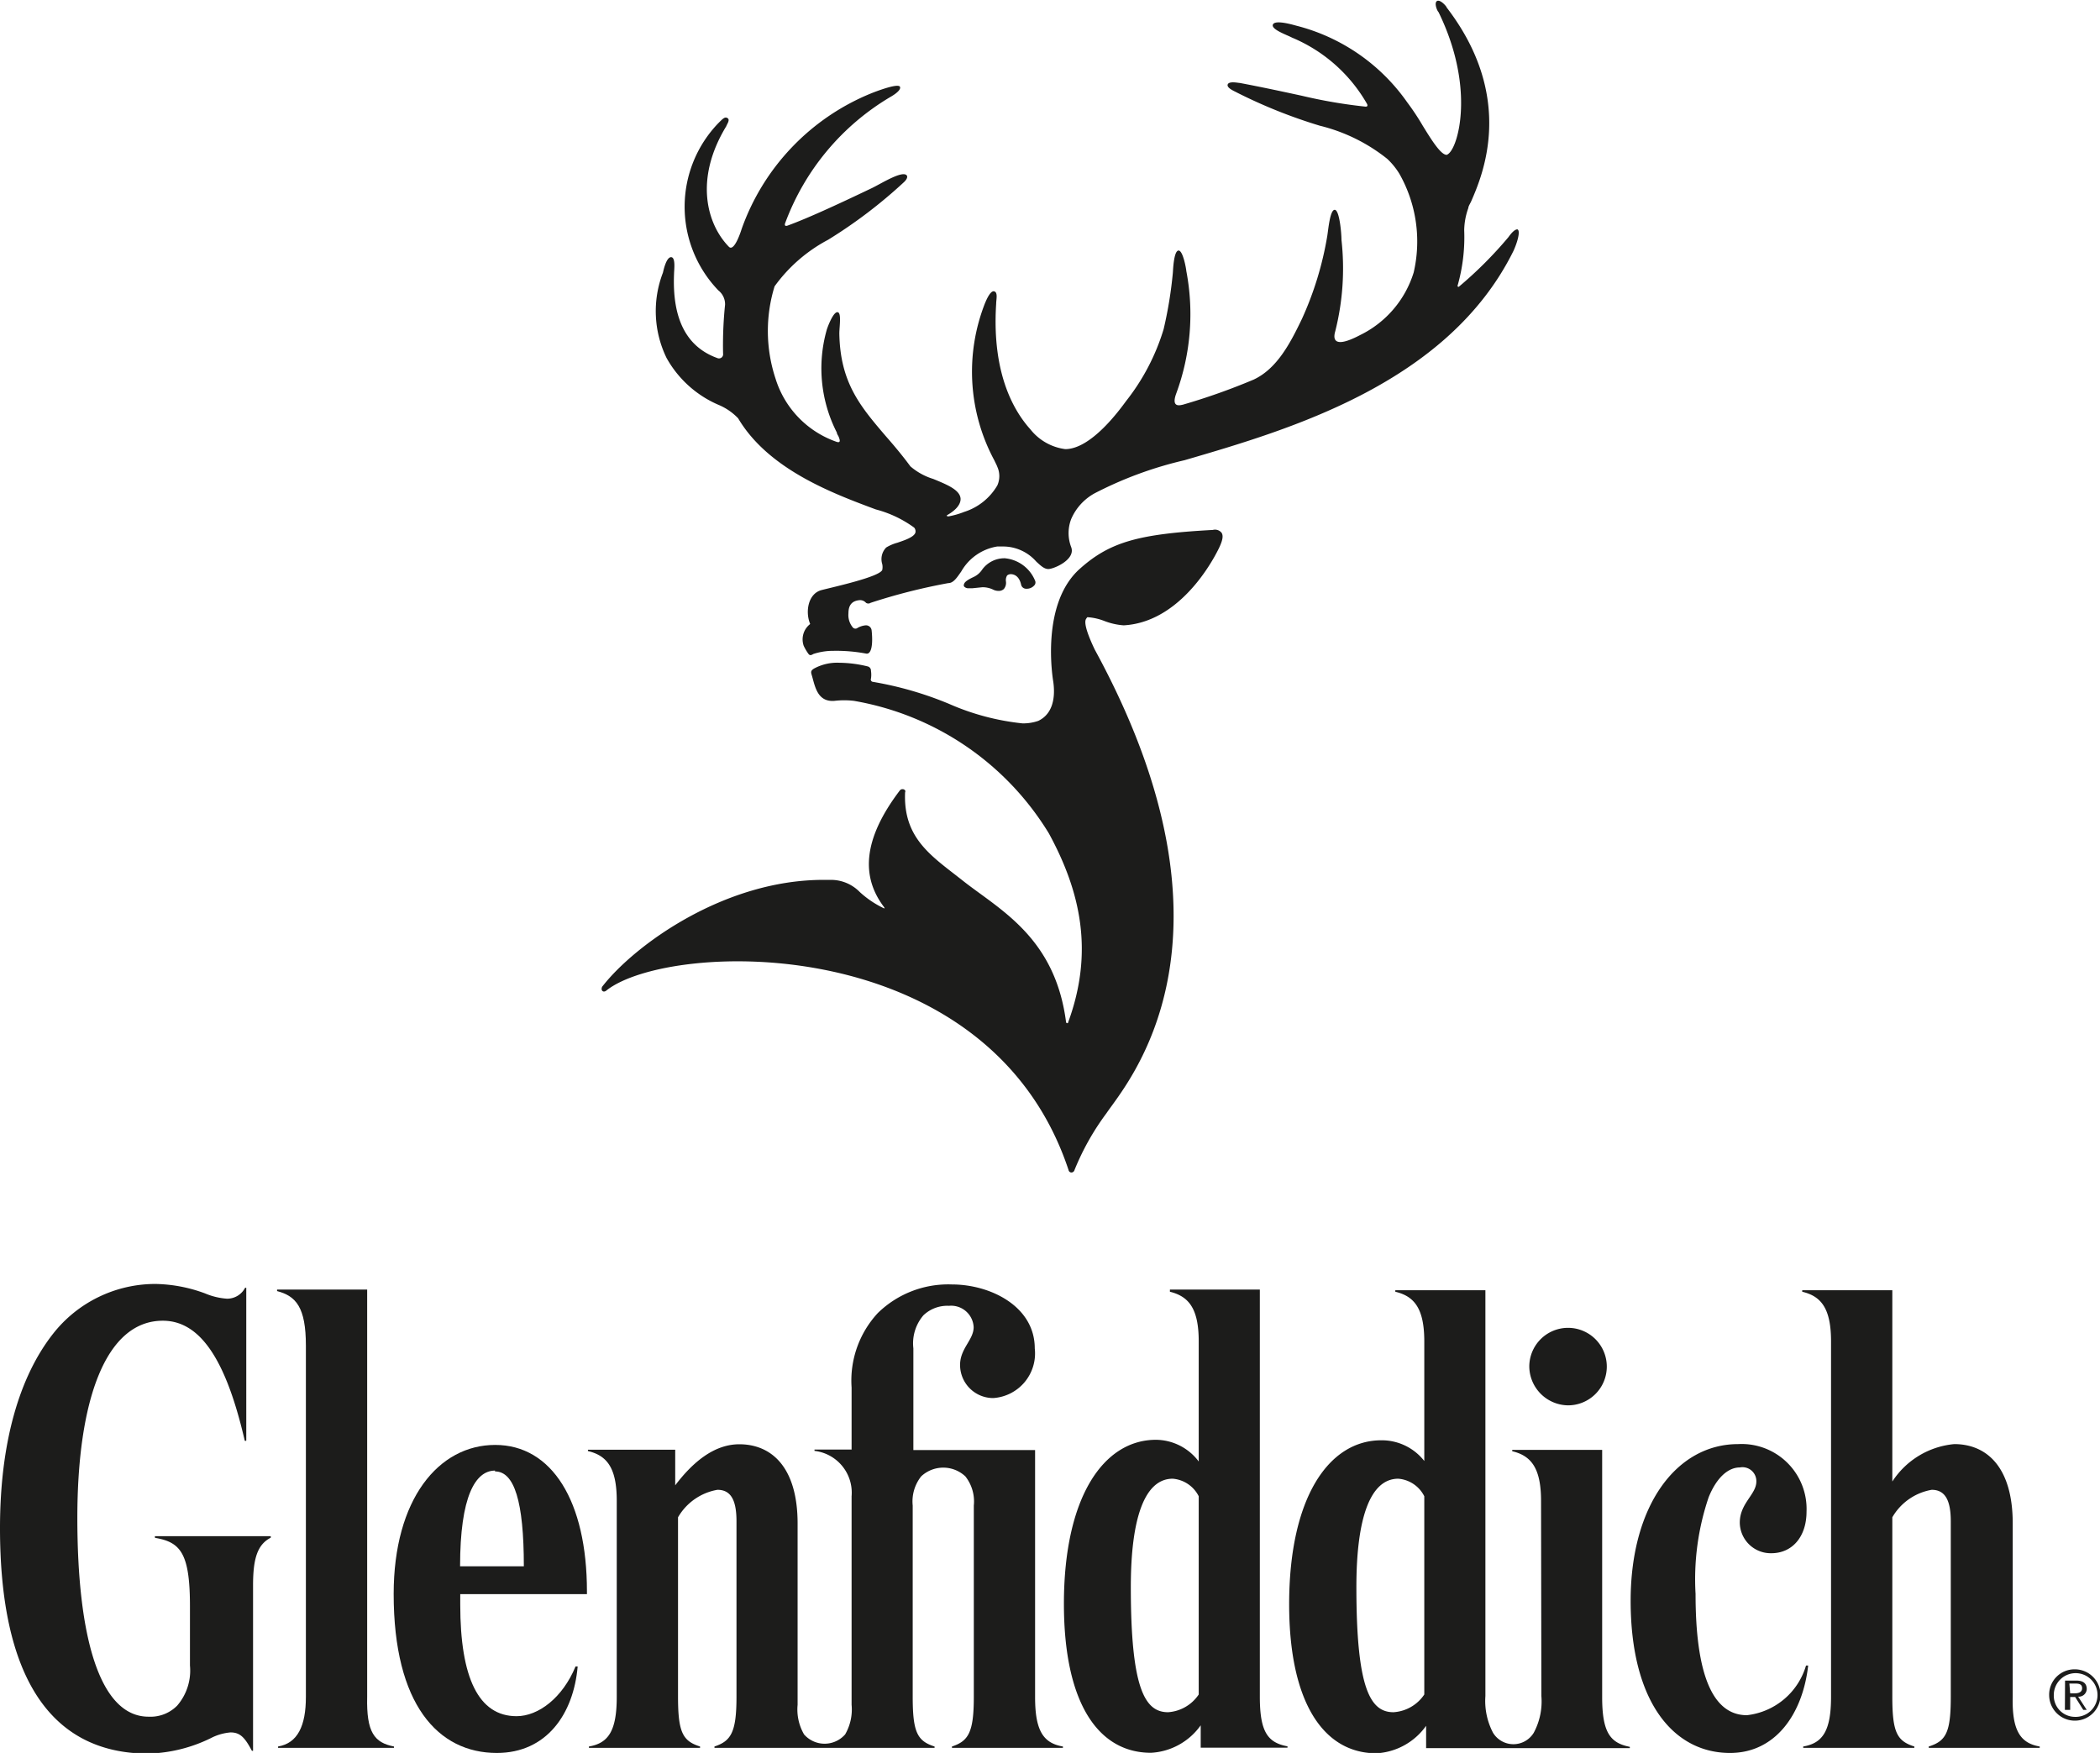 <svg xmlns="http://www.w3.org/2000/svg" viewBox="0 0 126.8 105.85"><defs><style>.cls-1{fill:#1c1c1b;}</style></defs><title>Asset 7</title><g id="Layer_2" data-name="Layer 2"><g id="Layer_1-2" data-name="Layer 1"><path class="cls-1" d="M73.23,32c-4.43.24-6.19.71-8,2.32C62.8,36.44,63.57,41,63.6,41.18c.16,1.19-.17,2-.91,2.35a2.79,2.79,0,0,1-.95.15A14.8,14.8,0,0,1,57.3,42.5a21.08,21.08,0,0,0-4.61-1.33.14.14,0,0,1-.1-.19,1.55,1.55,0,0,0,0-.47.26.26,0,0,0-.2-.27,7.41,7.41,0,0,0-1.7-.22,2.93,2.93,0,0,0-1.52.34c-.21.12-.21.21-.17.36.2.62.3,1.69,1.39,1.6a5,5,0,0,1,1.17,0,17.2,17.2,0,0,1,11.77,8c1.93,3.54,2.72,7.17,1.17,11.4,0,.09-.12.08-.13,0-.66-5.12-4-6.78-6.22-8.53-1.84-1.46-3.62-2.52-3.5-5.34a.15.15,0,0,0,0-.13.21.21,0,0,0-.31,0c-2.28,3-2.34,5.26-.94,7.08,0,0,0,.08,0,.06a5.89,5.89,0,0,1-1.49-1,2.43,2.43,0,0,0-1.76-.73h-.43c-6,0-11.38,3.93-13.32,6.4a.26.26,0,0,0-.06.26c.05.1.17.12.3,0,3.86-3,23.06-3.65,27.88,10.86a.18.18,0,0,0,.18.15.2.2,0,0,0,.18-.15,15.37,15.37,0,0,1,1.93-3.43c1.18-1.76,8.91-10.36-.71-28-.6-1.26-.62-1.7-.52-1.85s.07-.09.22-.09a3.46,3.46,0,0,1,.89.22,4,4,0,0,0,1.16.26c3.78-.21,5.81-4.77,5.82-4.81.17-.39.19-.62.09-.78A.51.51,0,0,0,73.23,32Z"/><path class="cls-1" d="M91.62,13.85c-.12,0-.29.12-.54.47a24.26,24.26,0,0,1-3,3s-.09,0-.07-.07a10.67,10.67,0,0,0,.4-3.35,4.1,4.1,0,0,1,.25-1.34c0-.1.09-.23.17-.4.68-1.56,2.71-6.25-1.48-11.71,0-.06-.39-.5-.58-.39s0,.59.09.67c1.89,3.87,1.42,7,.91,8.1-.2.44-.38.51-.42.52h0c-.36,0-.94-.94-1.45-1.77a14.79,14.79,0,0,0-.93-1.4,11.69,11.69,0,0,0-6.7-4.63c-.22-.06-1.28-.37-1.41-.07s.88.64,1.15.79a9.38,9.38,0,0,1,4.53,4s.1.17-.08.17a30.32,30.32,0,0,1-3.86-.66c-1.11-.24-2.36-.51-3.73-.77-.1,0-.66-.13-.74.09s.46.43.56.49a30.94,30.94,0,0,0,5,2,10.52,10.52,0,0,1,4.07,2,4.28,4.28,0,0,1,.74.91,8.29,8.29,0,0,1,.86,5.95,6.26,6.26,0,0,1-3.23,3.78c-1.9,1-1.55-.06-1.5-.25A15.53,15.53,0,0,0,81,14.49c0-.4-.12-1.82-.41-1.82s-.39,1.24-.45,1.59a19.92,19.92,0,0,1-1.53,5c-.7,1.46-1.5,3-2.91,3.66a38.78,38.78,0,0,1-4.29,1.52c-.07,0-.74.26-.38-.7a13.86,13.86,0,0,0,.6-7.38c0-.09-.2-1.27-.48-1.23s-.32,1.2-.33,1.32a25,25,0,0,1-.56,3.43A13.13,13.13,0,0,1,68,24.21c-.37.5-2.1,2.91-3.68,2.91a3.21,3.21,0,0,1-2.1-1.19c-.9-1-2.35-3.23-2.07-7.59,0-.25.12-.7-.13-.75s-.52.67-.55.73a11.3,11.3,0,0,0,.57,9.48c.08.17.15.3.18.39a1.37,1.37,0,0,1,0,1.12,3.56,3.56,0,0,1-2,1.6,5,5,0,0,1-.94.27c-.15,0-.12-.06-.08-.08.58-.33.82-.69.8-1-.05-.53-.83-.84-1.65-1.18a3.83,3.83,0,0,1-1.38-.76c-.5-.68-1-1.27-1.49-1.83-1.53-1.79-2.75-3.22-2.8-6.19,0-.42.15-1.29-.12-1.29s-.63,1-.65,1.1a8.52,8.52,0,0,0,.62,6.17c0,.09.09.19.12.28s.18.41-.19.26a5.88,5.88,0,0,1-3.63-3.79,9.16,9.16,0,0,1-.06-5.58A9.4,9.4,0,0,1,50,14.48,29.41,29.41,0,0,0,54.58,11c.14-.13.26-.31.16-.42-.29-.29-1.59.54-2.1.78-2.26,1.08-3.93,1.84-5.08,2.26-.22.08-.17-.11-.15-.15a14.84,14.84,0,0,1,6.36-7.62s.68-.37.57-.61-1.53.31-1.77.41a13.83,13.83,0,0,0-7.79,8.18s-.43,1.42-.77,1.07c-1.31-1.34-2.12-4.06-.15-7.29,0-.06.24-.36.08-.47s-.27,0-.56.29a7.28,7.28,0,0,0,0,10.11,1.06,1.06,0,0,1,.4.86,23.75,23.75,0,0,0-.12,2.95.25.25,0,0,1-.35.27c-1.83-.66-2.73-2.32-2.61-5.09,0-.22.11-1-.18-1s-.46.8-.49.93a6.46,6.46,0,0,0,.22,5.16,6.54,6.54,0,0,0,3.12,2.82,3.49,3.49,0,0,1,1.2.82c1.83,3.09,5.73,4.54,8.31,5.5a6.9,6.9,0,0,1,2.32,1.1.35.35,0,0,1,.07.31c-.1.27-.64.45-1.08.6a2.6,2.6,0,0,0-.68.29,1,1,0,0,0-.24,1,.85.85,0,0,1,0,.36c-.2.42-2.84,1-3.66,1.21s-1,1.32-.69,2.05h0A1.17,1.17,0,0,0,48.53,39a3,3,0,0,0,.29.49c.07.09.15.09.29,0a3.83,3.83,0,0,1,1.21-.19,9.78,9.78,0,0,1,2,.17.2.2,0,0,0,.17-.07c.27-.29.14-1.32.14-1.33a.34.34,0,0,0-.36-.31,1.19,1.19,0,0,0-.53.18.21.21,0,0,1-.26-.07,1.17,1.17,0,0,1-.25-.84c0-.51.23-.75.67-.79a.47.47,0,0,1,.39.16.25.25,0,0,0,.28,0,35.74,35.74,0,0,1,4.69-1.19c.31,0,.52-.33.78-.7A3.06,3.06,0,0,1,60.21,33l.43,0a2.67,2.67,0,0,1,1.93.91c.27.25.48.45.73.45h0c.33,0,1.66-.57,1.38-1.32a2.37,2.37,0,0,1,0-1.7,3.23,3.23,0,0,1,1.41-1.55,23.11,23.11,0,0,1,5.43-2c6.34-1.85,15.9-4.64,19.86-12.63C91.63,14.62,91.82,13.92,91.62,13.85Z"/><path class="cls-1" d="M62.51,35.09a2.19,2.19,0,0,0-1.84-1.38,1.66,1.66,0,0,0-1.37.69,1.25,1.25,0,0,1-.49.43c-.28.13-.56.28-.6.44a.16.16,0,0,0,0,.14.34.34,0,0,0,.29.11l.22,0,.59-.06a1.44,1.44,0,0,1,.67.15.71.71,0,0,0,.31.07.44.44,0,0,0,.32-.11.58.58,0,0,0,.13-.46.55.55,0,0,1,.07-.36.34.34,0,0,1,.22-.08c.18,0,.51.09.63.65a.31.31,0,0,0,.32.23.6.6,0,0,0,.46-.19A.26.26,0,0,0,62.51,35.09Z"/><path class="cls-1" d="M125.27,100.8a1.55,1.55,0,1,1-1.54,1.55A1.53,1.53,0,0,1,125.27,100.8Zm0,2.87a1.32,1.32,0,1,0-1.26-1.32A1.28,1.28,0,0,0,125.27,103.67Zm-.59-.42H125v-.78h.3l.49.78H126l-.52-.8A.48.48,0,0,0,126,102c0-.35-.21-.52-.64-.52h-.67Zm.27-1.59h.39c.27,0,.38.09.38.28s-.13.31-.46.31H125Z"/><path class="cls-1" d="M9.35,92.76h7v.09c-.79.41-1.07,1.22-1.07,2.87v10h-.07c-.42-.79-.7-1.11-1.29-1.11a3.13,3.13,0,0,0-1.2.35,9.1,9.1,0,0,1-3.83.93C3,105.85,0,101.18,0,92.27c0-5.07,1.13-9.1,3.21-11.74a7.85,7.85,0,0,1,6.17-3,9,9,0,0,1,3,.57,4.1,4.1,0,0,0,1.33.32,1.22,1.22,0,0,0,1.09-.66h.07V87h-.09c-1.08-4.67-2.59-7.25-4.95-7.25-3.45,0-5.16,4.8-5.16,11.91s1.32,12,4.3,12a2.26,2.26,0,0,0,1.73-.67,3.24,3.24,0,0,0,.77-2.42V97c0-3.22-.57-3.88-2.11-4.14Z"/><path class="cls-1" d="M23.79,105.46v.08h-7v-.08c1.18-.2,1.68-1.24,1.68-3V81.26c0-2.33-.6-3-1.74-3.3v-.09h5.44v24.59C22.12,104.6,22.6,105.23,23.79,105.46Z"/><path class="cls-1" d="M76.07,102.46V77.87H70.64V78c1.13.28,1.74,1,1.74,3v7.25a3.26,3.26,0,0,0-2.58-1.31c-3.16,0-5.56,3.45-5.56,9.9,0,6.06,2.11,9,5.26,9a3.94,3.94,0,0,0,3-1.66v1.35h5.24v-.08C76.56,105.23,76.07,104.6,76.07,102.46Zm-3.69-.14a2.42,2.42,0,0,1-1.85,1.07c-1.39,0-2.25-1.39-2.25-7.56,0-4.15.83-6.54,2.53-6.54a1.93,1.93,0,0,1,1.57,1.06Z"/><path class="cls-1" d="M92.34,82.52a2.34,2.34,0,1,1,2.34,2.34A2.37,2.37,0,0,1,92.34,82.52Zm.71,8.11c0-2-.61-2.73-1.74-3v-.08h5.43v14.93c0,2.14.49,2.77,1.67,3v.08H86.11v-1.35a3.94,3.94,0,0,1-3,1.66c-3.15,0-5.27-3-5.27-9,0-6.45,2.4-9.9,5.56-9.9A3.26,3.26,0,0,1,86,88.22V81c0-2-.61-2.73-1.75-3v-.09h5.44v24.5a4.13,4.13,0,0,0,.46,2.22,1.44,1.44,0,0,0,2.46,0,4,4,0,0,0,.46-2.22ZM86,90.35a1.93,1.93,0,0,0-1.57-1.06c-1.7,0-2.53,2.39-2.53,6.54,0,6.17.85,7.56,2.24,7.56A2.42,2.42,0,0,0,86,102.32Z"/><path class="cls-1" d="M30,105.85c3,0,4.63-2.35,4.88-5.22l-.13,0c-.78,1.89-2.24,3-3.56,3-2.29,0-3.4-2.31-3.4-6.74v-.63h7.65v-.16c0-5.46-2.12-8.85-5.54-8.85s-6.13,3.28-6.13,9C23.77,102.92,26.45,105.85,30,105.85Zm-.11-17c1.16,0,1.74,1.8,1.74,5.73H27.78C27.78,90.36,28.7,88.8,29.89,88.8Z"/><path class="cls-1" d="M64.18,105.46v.08h-6.7v-.08c1-.33,1.32-.86,1.32-3V90.91a2.44,2.44,0,0,0-.51-1.76,1.95,1.95,0,0,0-2.67,0,2.44,2.44,0,0,0-.51,1.76v11.55c0,2.14.28,2.67,1.32,3v.08H43.14v-.08c1-.33,1.33-.86,1.33-3V91.86c0-1.28-.34-1.9-1.15-1.9a3.42,3.42,0,0,0-2.38,1.66v10.84c0,2.14.28,2.67,1.33,3v.08H35.56v-.08c1.18-.2,1.68-.95,1.68-3V90.62c0-2-.6-2.73-1.74-3v-.08h5.27v2.15c1.09-1.44,2.38-2.48,3.87-2.48,1.91,0,3.52,1.34,3.52,4.79v10.94a3,3,0,0,0,.39,1.79,1.65,1.65,0,0,0,2.48,0,3,3,0,0,0,.39-1.79V90.35a2.54,2.54,0,0,0-2.24-2.74v-.08h2.24V83.78A6,6,0,0,1,53,79.29a6.08,6.08,0,0,1,4.48-1.73c2.32,0,5,1.32,5,3.86a2.7,2.7,0,0,1-2.51,3,2,2,0,0,1-2-2c0-1,.82-1.51.82-2.28a1.36,1.36,0,0,0-1.49-1.29,2.09,2.09,0,0,0-1.54.57,2.6,2.6,0,0,0-.61,2v6.14H62.5v14.93C62.5,104.51,63,105.26,64.18,105.46Z"/><path class="cls-1" d="M123.16,105.46v.08h-6.7v-.08c1.05-.33,1.33-.86,1.33-3V91.86c0-1.28-.35-1.9-1.15-1.9a3.42,3.42,0,0,0-2.38,1.66v10.84c0,2.14.28,2.67,1.33,3v.08h-6.71v-.08c1.18-.2,1.68-.95,1.68-3V81c0-2-.6-2.73-1.74-3v-.09h5.44V89.46A5,5,0,0,1,118,87.2c1.92,0,3.53,1.34,3.53,4.79v10.47C121.48,104.51,122,105.26,123.16,105.46Z"/><path class="cls-1" d="M104.46,105.85c-3.4,0-6-3.07-6-9.19,0-5.77,2.78-9.46,6.49-9.46a3.92,3.92,0,0,1,4.13,4.08c0,1.5-.85,2.51-2.13,2.51a1.87,1.87,0,0,1-1.9-1.85c0-1.17,1-1.7,1-2.48a.84.84,0,0,0-1-.85c-.7,0-1.4.61-1.88,1.8a15.39,15.39,0,0,0-.79,5.84c0,4.79,1,7.32,3.1,7.32a4.21,4.21,0,0,0,3.57-3l.13,0C108.85,103.48,107.22,105.85,104.46,105.85Z"/></g></g></svg>
